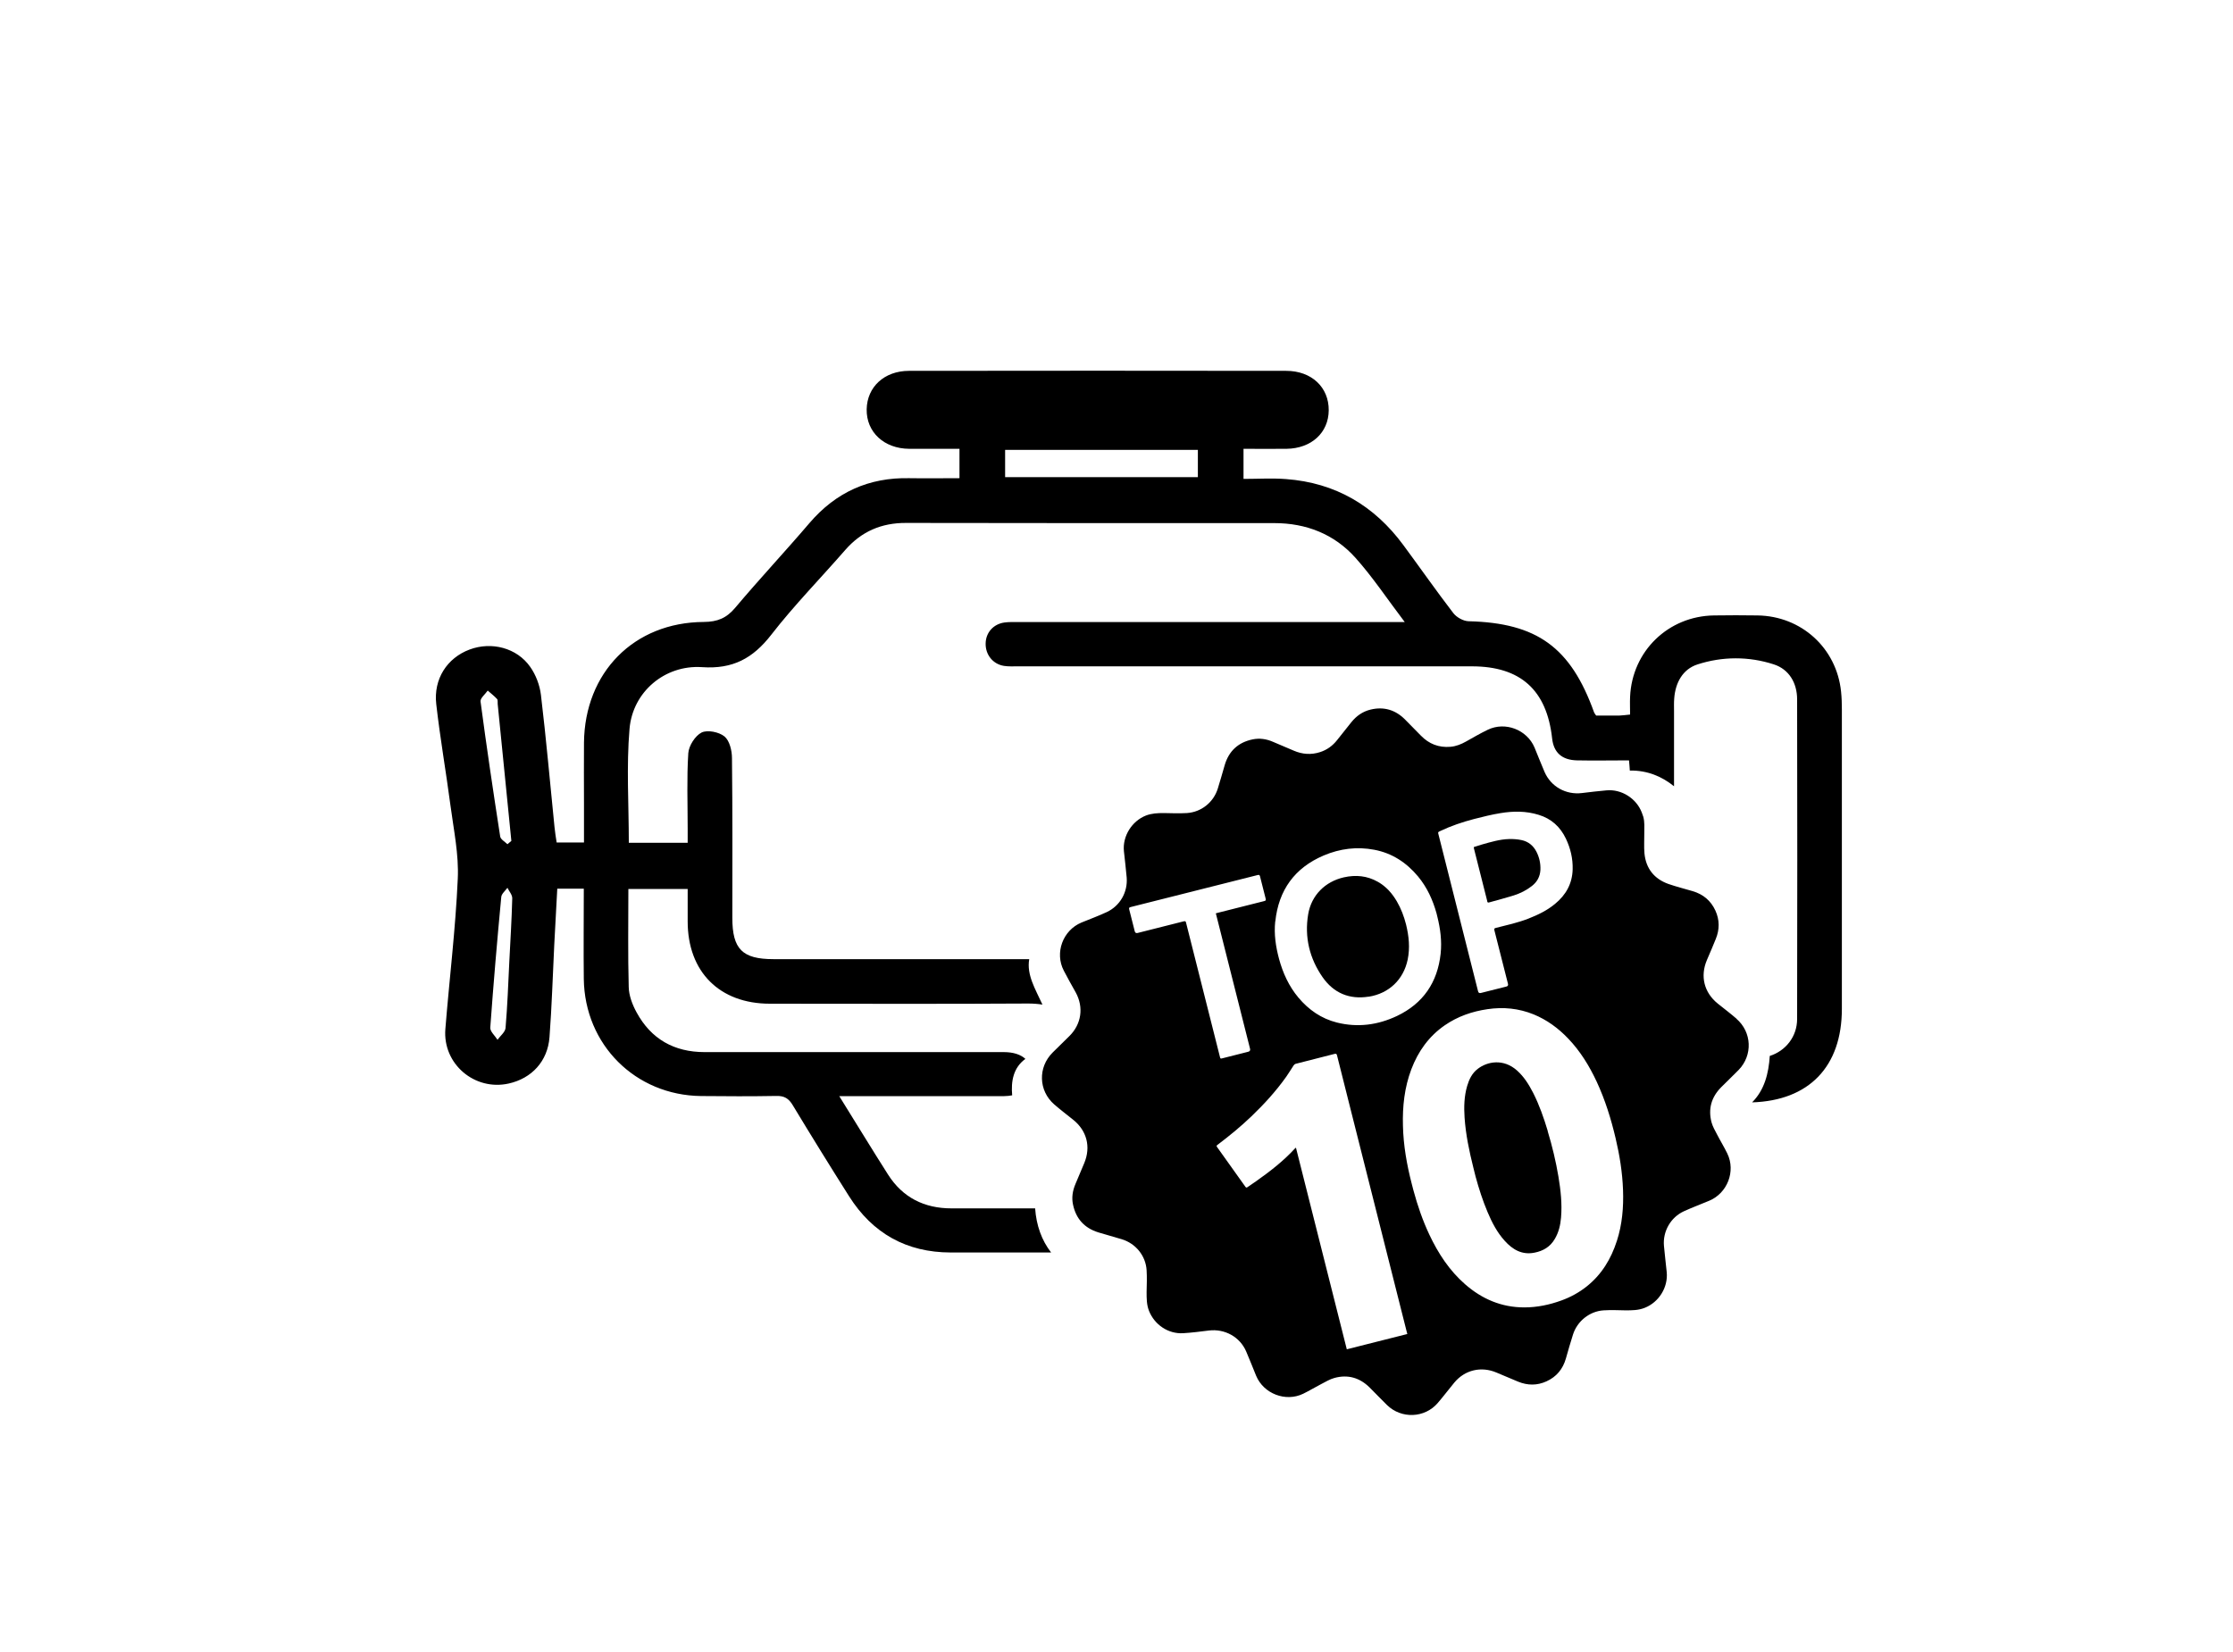 <svg xmlns="http://www.w3.org/2000/svg" id="moteur_4" data-name="moteur 4" viewBox="0 0 250 185"><path d="M206.21,79.45c0-.67-.02-1.34-.09-2-.5-4.87-4.44-8.46-9.35-8.53-1.62-.03-3.25-.02-4.87,0-5.12.07-9.17,3.99-9.4,9.1-.03.65,0,1.31,0,2-.52.05-.84.1-1.17.11-.9.01-1.8,0-2.63,0-.13-.19-.2-.26-.23-.35-2.62-7.3-6.4-10.02-14.04-10.21-.59-.01-1.35-.43-1.72-.91-1.92-2.5-3.72-5.08-5.59-7.61-3.27-4.44-7.62-6.99-13.14-7.4-1.55-.12-3.13-.02-4.76-.02v-3.37c1.68,0,3.25.02,4.82,0,2.78-.04,4.7-1.8,4.72-4.31.02-2.58-1.92-4.42-4.76-4.42-14.08-.02-28.15-.02-42.23,0-2.77,0-4.7,1.81-4.74,4.31-.04,2.55,1.94,4.4,4.76,4.42,1.85.01,3.69,0,5.63,0v3.29c-1.91,0-3.75.03-5.6,0-4.54-.1-8.24,1.57-11.2,5.03-2.72,3.19-5.6,6.26-8.3,9.47-.98,1.17-1.99,1.59-3.52,1.6-7.83.04-13.34,5.66-13.42,13.52-.02,2.24,0,4.49,0,6.73,0,1.47,0,2.93,0,4.45h-3.06c-.09-.62-.19-1.17-.24-1.73-.5-4.94-.93-9.88-1.52-14.8-.13-1.09-.57-2.25-1.2-3.14-1.5-2.14-4.34-2.86-6.79-1.94-2.51.94-4.05,3.29-3.73,6.11.43,3.79,1.09,7.55,1.59,11.34.36,2.73.95,5.5.82,8.22-.25,5.62-.94,11.22-1.39,16.83-.31,3.91,3.28,6.95,7.09,6.1,2.57-.57,4.37-2.49,4.57-5.2.26-3.42.36-6.86.53-10.29.11-2.09.22-4.17.34-6.33h2.97c0,3.44-.04,6.78,0,10.11.1,7.36,5.77,13.02,13.12,13.11,2.82.03,5.63.04,8.45-.01.88-.02,1.37.28,1.82,1.03,2.07,3.43,4.18,6.84,6.32,10.22,2.63,4.15,6.43,6.27,11.35,6.28,3.75,0,7.51,0,11.26,0-1.05-1.34-1.66-3.04-1.79-4.94-3.12,0-6.24,0-9.36,0-3.05,0-5.47-1.21-7.11-3.79-1.79-2.81-3.52-5.66-5.46-8.78h8.87c3.2,0,6.39,0,9.59,0,.33,0,.62-.04.9-.09-.14-1.57.12-3.09,1.48-4.08-.53-.49-1.35-.76-2.42-.76-11.17,0-22.33,0-33.5,0-3.4,0-5.99-1.46-7.61-4.45-.47-.86-.86-1.88-.88-2.84-.1-3.62-.04-7.24-.04-10.98h6.64c0,1.19,0,2.41,0,3.63,0,5.65,3.57,9.22,9.2,9.22,9.64,0,19.28.04,28.92-.02.56,0,1.09.04,1.6.12-.79-1.73-1.79-3.33-1.48-5.09,0,0,0,0,0,0-9.54,0-19.09,0-28.63,0-3.5,0-4.61-1.13-4.61-4.63,0-5.97.03-11.93-.04-17.89,0-.84-.27-1.95-.84-2.42-.61-.5-1.91-.76-2.56-.44-.72.36-1.43,1.48-1.49,2.31-.18,2.8-.07,5.63-.07,8.44,0,.51,0,1.02,0,1.6h-6.59c0-4.31-.28-8.56.08-12.76.35-4.14,3.95-7.19,8.12-6.91,3.45.24,5.7-.99,7.75-3.63,2.57-3.31,5.52-6.32,8.28-9.49,1.81-2.07,4.04-3.04,6.81-3.03,13.74.03,27.49.02,41.23.02,3.57,0,6.7,1.23,9.07,3.87,1.93,2.15,3.54,4.59,5.53,7.21-.91,0-1.46,0-2.01,0-13.74,0-27.49,0-41.23,0-.52,0-1.06-.02-1.57.05-1.24.17-2.08,1.12-2.11,2.32-.04,1.27.8,2.34,2.05,2.54.51.08,1.05.05,1.57.05,16.94,0,33.88,0,50.82,0,5.44,0,8.38,2.65,8.98,8.06.17,1.58,1.08,2.43,2.78,2.47,1.9.04,3.81,0,5.83,0,.03.44.08.79.09,1.14,1.98-.03,3.6.67,4.95,1.76,0-2.8,0-5.6,0-8.4,0-.48-.02-.96.02-1.43.13-1.77.95-3.27,2.59-3.81,2.8-.91,5.76-.92,8.56-.01,1.71.55,2.61,2.09,2.61,3.92.02,11.93.03,23.86,0,35.79,0,1.98-1.28,3.57-3.06,4.14-.13,1.96-.59,3.81-1.98,5.2,6.37-.2,10.05-4,10.05-10.47,0-11.17,0-22.33,0-33.5ZM54.61,77.34c.35.31.73.6,1.04.94.1.11.05.37.07.56.51,5.11,1.02,10.22,1.53,15.33-.15.12-.29.25-.44.37-.28-.28-.76-.54-.81-.86-.78-5.03-1.53-10.07-2.2-15.12-.05-.37.52-.81.8-1.22ZM57.02,107.72c-.12,2.47-.21,4.94-.42,7.4-.04.46-.59.88-.9,1.32-.28-.45-.84-.93-.81-1.36.35-4.88.77-9.76,1.23-14.63.03-.36.45-.69.69-1.03.19.39.55.79.54,1.18-.06,2.38-.21,4.75-.33,7.12ZM134.11,53.43h-21.58v-3.05h21.58v3.05Z"></path><path d="M194.45,114.11c-.69-.6-1.42-1.15-2.13-1.72-1.54-1.24-1.99-3.07-1.22-4.88.34-.78.67-1.56.99-2.35.44-1.07.44-2.14-.04-3.19-.51-1.11-1.36-1.82-2.53-2.17-.91-.27-1.84-.5-2.73-.81-1.59-.57-2.51-1.72-2.68-3.41-.07-.77-.01-1.56-.02-2.33,0-.59.05-1.19-.11-1.78-.06-.16-.11-.32-.17-.48-.61-1.59-2.28-2.64-3.96-2.48-.91.09-1.83.18-2.74.3-1.79.22-3.47-.71-4.19-2.37-.39-.9-.74-1.82-1.12-2.73-.85-2-3.28-2.93-5.23-1.99-.83.4-1.62.86-2.42,1.31-.55.31-1.13.55-1.77.6-1.3.11-2.4-.32-3.31-1.26-.59-.61-1.19-1.22-1.79-1.82-1.07-1.06-2.35-1.44-3.82-1.09-.89.21-1.6.71-2.17,1.42-.53.67-1.07,1.34-1.6,2.01-.5.63-1.12,1.08-1.88,1.33-1.01.33-2,.26-2.97-.16-.78-.34-1.56-.67-2.35-1-.72-.31-1.48-.42-2.25-.26-1.6.33-2.65,1.29-3.12,2.86-.26.88-.5,1.77-.78,2.65-.48,1.54-1.84,2.63-3.45,2.74-.86.05-1.73.02-2.6,0-.68,0-1.35.03-2,.28-1.57.62-2.63,2.31-2.46,3.99.1.98.23,1.96.31,2.95.13,1.64-.74,3.17-2.23,3.87-.92.43-1.88.78-2.83,1.17-2.09.87-3.02,3.39-1.98,5.39.42.82.88,1.62,1.33,2.43.92,1.67.65,3.56-.71,4.9-.62.62-1.25,1.23-1.87,1.84-1.66,1.65-1.59,4.27.18,5.81.68.59,1.4,1.14,2.1,1.7,1.55,1.23,2.02,3.05,1.26,4.87-.33.78-.66,1.57-.99,2.35-.31.74-.44,1.5-.27,2.29.33,1.59,1.28,2.64,2.84,3.12.87.27,1.76.5,2.63.77,1.56.48,2.67,1.85,2.77,3.46.05.81.02,1.63,0,2.45,0,.72,0,1.43.27,2.11.62,1.56,2.16,2.6,3.83,2.5.96-.06,1.92-.18,2.87-.3,1.78-.22,3.48.71,4.18,2.35.39.9.74,1.81,1.11,2.71.84,2.02,3.3,2.97,5.27,2.02.68-.33,1.33-.73,2.01-1.08.49-.25.97-.55,1.49-.69,1.5-.41,2.82-.03,3.93,1.06.66.65,1.29,1.33,1.95,1.97,1.6,1.57,4.22,1.48,5.68-.22.64-.74,1.23-1.53,1.86-2.29,1.19-1.43,3.02-1.85,4.73-1.12.8.34,1.6.68,2.4,1.01,1.07.44,2.14.45,3.19-.03,1.12-.51,1.83-1.37,2.17-2.55.26-.9.51-1.81.8-2.7.48-1.5,1.86-2.6,3.42-2.7.81-.05,1.63-.02,2.45,0,.73,0,1.45,0,2.15-.28,1.59-.62,2.64-2.3,2.47-4-.1-.98-.22-1.96-.31-2.95-.14-1.61.75-3.18,2.22-3.86.94-.43,1.91-.79,2.86-1.19,2.02-.85,2.97-3.29,2.02-5.27-.35-.73-.78-1.42-1.15-2.14-.23-.44-.49-.89-.62-1.36-.4-1.51-.02-2.83,1.08-3.94.64-.65,1.31-1.27,1.95-1.93,1.6-1.65,1.49-4.24-.25-5.74ZM161.23,93.07c1.22-.58,2.49-1.01,3.79-1.35.98-.25,1.97-.5,2.96-.66,1.44-.24,2.88-.25,4.29.19,1.41.43,2.41,1.34,3.04,2.66.52,1.09.79,2.23.76,3.44-.04,1.6-.75,2.87-1.97,3.87-.89.74-1.91,1.23-2.98,1.65-1.18.46-2.41.73-3.64,1.04-.18.04-.22.1-.17.28.51,2,1.01,4,1.52,5.99q.06.24-.18.3c-.95.24-1.91.48-2.86.72q-.25.06-.31-.19c-.74-2.93-1.48-5.87-2.22-8.8-.74-2.92-1.47-5.84-2.21-8.76-.07-.26-.07-.26.18-.38ZM142.78,103.19c.37-3.51,2.16-6,5.42-7.39,1.82-.77,3.71-1.01,5.66-.64,2,.38,3.61,1.44,4.9,2.99,1.01,1.22,1.65,2.62,2.07,4.13.03.12.06.25.09.37.34,1.36.52,2.74.37,4.15-.35,3.21-1.95,5.57-4.88,6.97-2.15,1.02-4.4,1.32-6.73.74-1.75-.44-3.16-1.42-4.32-2.8-1.06-1.27-1.73-2.74-2.16-4.32-.37-1.38-.58-2.77-.43-4.2ZM132.83,103.5s-.03-.1-.04-.15c-.02-.18-.1-.22-.28-.17-1.71.44-3.43.87-5.15,1.3q-.26.06-.32-.2c-.21-.82-.41-1.64-.62-2.45-.04-.15,0-.21.15-.25,4.75-1.19,9.5-2.39,14.24-3.59.17-.04.22,0,.26.16.2.83.41,1.66.63,2.49.05.17,0,.23-.17.27-1.72.43-3.43.86-5.15,1.3-.08.02-.16.04-.26.07.03.12.05.21.08.31,1.25,4.95,2.5,9.9,3.75,14.85q.07.27-.2.34c-.96.24-1.92.48-2.88.73-.24.06-.24.06-.3-.19-1.25-4.94-2.49-9.88-3.74-14.82ZM150.78,151.09c-1.9-7.52-3.79-15.03-5.69-22.57-.06.05-.09.07-.12.1-1.28,1.4-2.77,2.55-4.31,3.64-.33.23-.66.45-.99.68-.1.07-.17.07-.24-.04-1.06-1.49-2.12-2.97-3.18-4.46-.1-.14-.01-.18.08-.25,1.31-.99,2.58-2.03,3.77-3.17,1.43-1.37,2.76-2.83,3.91-4.45.29-.41.54-.84.82-1.26.05-.08.15-.16.24-.18,1.45-.37,2.9-.73,4.35-1.11.17-.04.23,0,.27.17.45,1.79.9,3.58,1.35,5.37,2.15,8.51,4.29,17.02,6.44,25.53.02.09.05.18.08.3-2.26.57-4.5,1.14-6.77,1.71ZM181.02,138.96c-.65,2.03-1.71,3.78-3.4,5.12-.85.67-1.78,1.18-2.8,1.55-1.34.49-2.73.78-4.16.78-2.55,0-4.73-.93-6.63-2.59-1.76-1.54-3.01-3.45-4-5.55-.75-1.59-1.32-3.25-1.78-4.95-.07-.26-.13-.52-.2-.77-.55-2.13-.93-4.29-.98-6.49-.06-2.16.17-4.28.94-6.32.76-2,1.96-3.69,3.74-4.92,1.45-1,3.07-1.56,4.8-1.81,1.76-.26,3.48-.09,5.14.58,1.49.61,2.76,1.54,3.87,2.7,1.37,1.43,2.38,3.08,3.21,4.86.94,2.03,1.6,4.15,2.11,6.32.45,1.9.76,3.83.83,5.79.07,1.94-.09,3.85-.69,5.71Z"></path><path d="M173.28,126.65c-.44-1.46-.94-2.9-1.63-4.26-.48-.93-1.02-1.81-1.81-2.51-1.52-1.36-3.33-1.01-4.4-.18-.63.48-.96,1.17-1.18,1.91-.34,1.16-.37,2.35-.29,3.55.13,1.9.52,3.75.98,5.59.08.33.16.67.25,1,.37,1.36.8,2.7,1.35,4,.49,1.16,1.06,2.26,1.91,3.2.89.99,1.94,1.61,3.34,1.33.97-.19,1.75-.65,2.26-1.52.45-.75.64-1.57.71-2.42.13-1.53-.04-3.05-.29-4.56-.29-1.73-.7-3.44-1.21-5.12Z"></path><path d="M153.22,111.62c2.28-.36,3.91-1.91,4.38-4.16.27-1.32.14-2.62-.18-3.92-.23-.91-.56-1.79-1.04-2.61-.53-.9-1.2-1.66-2.12-2.18-1.2-.68-2.47-.8-3.81-.5-2.1.48-3.63,2.01-3.99,4.13-.43,2.57.15,4.95,1.62,7.06,1.24,1.77,2.99,2.51,5.15,2.17Z"></path><path d="M166.5,100.93c.03.12.08.17.21.13.93-.26,1.86-.5,2.78-.79.72-.23,1.4-.57,2-1.04.6-.46.93-1.06.97-1.82.03-.71-.12-1.39-.44-2.02-.35-.69-.91-1.15-1.66-1.31-.46-.1-.94-.13-1.41-.12-1.04.03-2.04.33-3.03.61-.31.09-.61.19-.92.29.01.07.01.12.02.16.5,1.97.99,3.94,1.49,5.9Z"></path></svg>